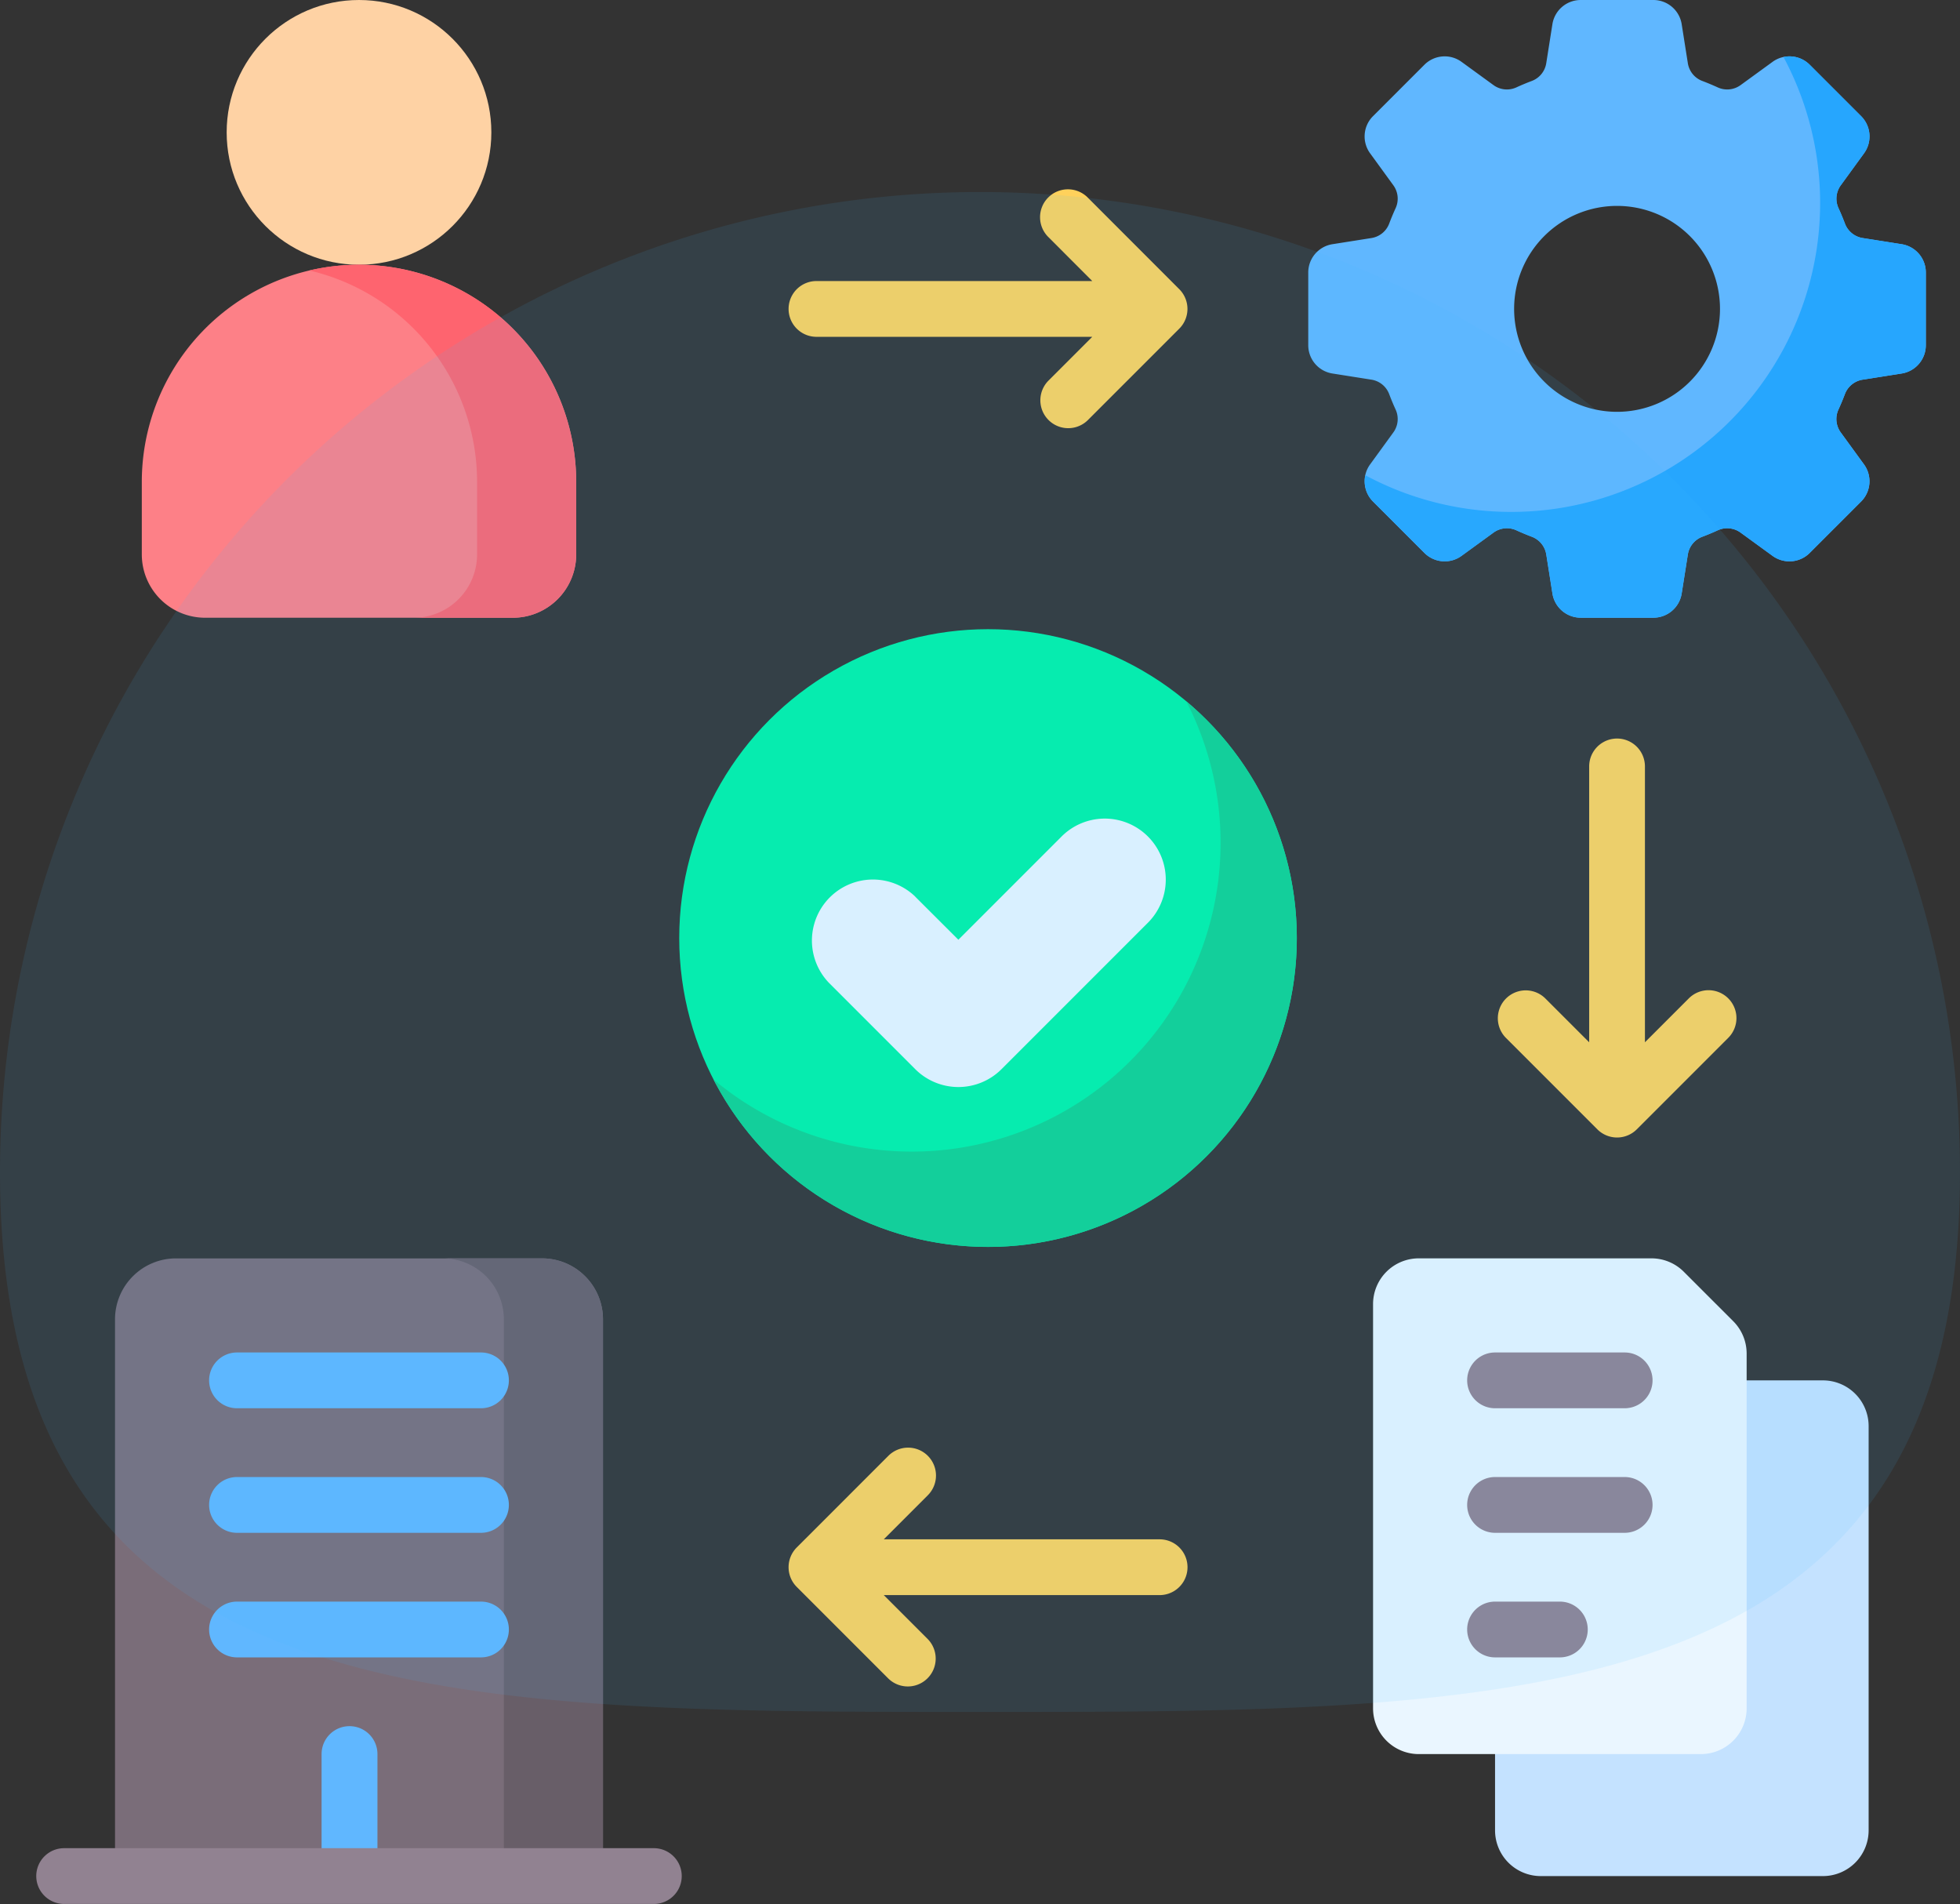 <svg xmlns="http://www.w3.org/2000/svg" width="108.115" height="105" viewBox="0 0 108.115 105"><rect x="0" y="0" width="108.115" height="105" fill="#333333" stroke="none"/><g id="Group_107424" data-name="Group 107424" transform="translate(-495 -835.66)"><g id="Group_107371" data-name="Group 107371" transform="translate(0 189)"><g id="onboarding_1_" data-name="onboarding (1)" transform="translate(495.125 646.66)"><g id="Group_106830" data-name="Group 106830" transform="translate(6.219 0)"><g id="Group_106815" data-name="Group 106815" transform="translate(65.82 0)"><g id="Group_106813" data-name="Group 106813"><path id="Path_96300" data-name="Path 96300" d="M378.077,19.038V15.029a1.58,1.58,0,0,0-1.334-1.561l-2.147-.339a1.254,1.254,0,0,1-.981-.791q-.165-.439-.36-.863a1.255,1.255,0,0,1,.131-1.26l1.281-1.761a1.581,1.581,0,0,0-.161-2.047L371.67,3.571a1.58,1.58,0,0,0-2.047-.161l-1.761,1.281a1.256,1.256,0,0,1-1.26.131q-.424-.194-.863-.36a1.254,1.254,0,0,1-.791-.981l-.339-2.147A1.581,1.581,0,0,0,363.048,0h-4.009a1.58,1.58,0,0,0-1.561,1.334l-.339,2.147a1.254,1.254,0,0,1-.791.981q-.439.165-.863.36a1.255,1.255,0,0,1-1.26-.131l-1.761-1.281a1.581,1.581,0,0,0-2.047.161l-2.835,2.835a1.58,1.58,0,0,0-.161,2.047l1.28,1.761a1.255,1.255,0,0,1,.131,1.26q-.194.424-.36.863a1.254,1.254,0,0,1-.981.791l-2.147.339a1.58,1.58,0,0,0-1.334,1.561v4.009a1.58,1.58,0,0,0,1.334,1.561l2.147.339a1.254,1.254,0,0,1,.981.791q.165.439.36.863a1.255,1.255,0,0,1-.131,1.26l-1.28,1.761a1.581,1.581,0,0,0,.161,2.047l2.835,2.835a1.58,1.58,0,0,0,2.047.161l1.761-1.281a1.256,1.256,0,0,1,1.26-.131q.424.194.863.36a1.254,1.254,0,0,1,.791.981l.339,2.147a1.58,1.58,0,0,0,1.561,1.334h4.009a1.58,1.58,0,0,0,1.561-1.334l.339-2.147a1.254,1.254,0,0,1,.791-.981q.439-.165.863-.36a1.255,1.255,0,0,1,1.26.131l1.761,1.281a1.581,1.581,0,0,0,2.047-.161l2.835-2.835a1.58,1.58,0,0,0,.161-2.047l-1.281-1.761a1.256,1.256,0,0,1-.131-1.26q.194-.424.36-.863a1.254,1.254,0,0,1,.981-.791l2.147-.339a1.58,1.58,0,0,0,1.334-1.561Zm-17.033,3.673a5.678,5.678,0,1,1,5.678-5.678A5.678,5.678,0,0,1,361.043,22.711Z" transform="translate(-344.01)" fill="#60b7ff"></path></g><g id="Group_106814" data-name="Group 106814" transform="translate(3.11 3.11)"><path id="Path_96301" data-name="Path 96301" d="M388.8,25.521l-2.147-.339a1.254,1.254,0,0,1-.981-.791q-.165-.439-.36-.863a1.255,1.255,0,0,1,.131-1.26l1.28-1.761a1.581,1.581,0,0,0-.161-2.047l-2.835-2.835a1.579,1.579,0,0,0-1.449-.427,17.038,17.038,0,0,1-23.066,23.066,1.58,1.58,0,0,0,.427,1.449l2.835,2.835a1.58,1.58,0,0,0,2.047.161l1.761-1.281a1.255,1.255,0,0,1,1.26-.131q.424.194.863.36a1.254,1.254,0,0,1,.791.981l.339,2.147a1.58,1.58,0,0,0,1.561,1.334H375.1a1.58,1.58,0,0,0,1.561-1.334L377,42.639a1.254,1.254,0,0,1,.791-.981q.439-.165.863-.36a1.255,1.255,0,0,1,1.26.131l1.761,1.281a1.581,1.581,0,0,0,2.047-.161l2.835-2.835a1.58,1.58,0,0,0,.161-2.047l-1.281-1.761a1.256,1.256,0,0,1-.131-1.26q.194-.424.36-.863a1.254,1.254,0,0,1,.981-.791l2.147-.339a1.58,1.58,0,0,0,1.334-1.561V27.083A1.58,1.58,0,0,0,388.8,25.521Z" transform="translate(-359.173 -15.164)" fill="#26a6fe"></path></g></g><g id="Group_106819" data-name="Group 106819" transform="translate(1.478)"><g id="Group_106816" data-name="Group 106816" transform="translate(4.681)"><circle id="Ellipse_1129" data-name="Ellipse 1129" cx="7.3" cy="7.3" r="7.3" fill="#fed2a4"></circle></g><g id="Group_106817" data-name="Group 106817" transform="translate(0 14.6)"><path id="Path_96302" data-name="Path 96302" d="M42.243,71.193A11.979,11.979,0,0,0,30.262,83.172v3.994a3.494,3.494,0,0,0,3.494,3.494H50.729a3.494,3.494,0,0,0,3.494-3.494V83.172A11.979,11.979,0,0,0,42.243,71.193Z" transform="translate(-30.262 -71.193)" fill="#fd8087"></path></g><g id="Group_106818" data-name="Group 106818" transform="translate(9.243 14.6)"><path id="Path_96303" data-name="Path 96303" d="M78.072,71.193a11.994,11.994,0,0,0-2.738.316,11.981,11.981,0,0,1,9.251,11.663v3.993a3.494,3.494,0,0,1-3.494,3.495h5.468a3.494,3.494,0,0,0,3.494-3.495V83.172A11.98,11.98,0,0,0,78.072,71.193Z" transform="translate(-75.334 -71.193)" fill="#fe646f"></path></g></g><g id="Group_106824" data-name="Group 106824" transform="translate(31.123 34.698)"><g id="Group_106820" data-name="Group 106820"><circle id="Ellipse_1130" data-name="Ellipse 1130" cx="17.033" cy="17.033" r="17.033" fill="#00f2a6"></circle></g><g id="Group_106821" data-name="Group 106821" transform="translate(1.892 3.977)"><path id="Path_96304" data-name="Path 96304" d="M210.12,188.584a17.031,17.031,0,0,1-26.077,20.856,17.032,17.032,0,1,0,26.077-20.856Z" transform="translate(-184.043 -188.584)" fill="#0ed290"></path></g><g id="Group_106823" data-name="Group 106823" transform="translate(7.275 10.495)"><g id="Group_106822" data-name="Group 106822"><path id="Path_96305" data-name="Path 96305" d="M216.034,224.625,218.414,227l5.651-5.651a3.365,3.365,0,1,1,4.758,4.758l-8.03,8.03a3.365,3.365,0,0,1-4.758,0l-4.758-4.758a3.365,3.365,0,0,1,4.758-4.758Z" transform="translate(-210.291 -220.368)" fill="#eaf6ff"></path></g></g></g><g id="Group_106827" data-name="Group 106827" transform="translate(0 69.395)"><g id="Group_106825" data-name="Group 106825" transform="translate(0 0)"><path id="Path_96306" data-name="Path 96306" d="M49.974,372.451H23.057v-30.7a3.365,3.365,0,0,1,3.365-3.365H46.609a3.365,3.365,0,0,1,3.365,3.365v30.7Z" transform="translate(-23.057 -338.384)" fill="#7a6d79"></path></g><g id="Group_106826" data-name="Group 106826" transform="translate(18.085)"><path id="Path_96307" data-name="Path 96307" d="M120.073,341.749a3.365,3.365,0,0,0-3.365-3.365h-5.468a3.365,3.365,0,0,1,3.365,3.365v30.7h5.468Z" transform="translate(-111.241 -338.384)" fill="#685e68"></path></g></g><g id="Group_106828" data-name="Group 106828" transform="translate(76.124 76.124)"><path id="Path_96308" data-name="Path 96308" d="M394.254,373.721v22.291a2.523,2.523,0,0,0,2.523,2.523h15.561a2.523,2.523,0,0,0,2.523-2.523V373.721a2.523,2.523,0,0,0-2.523-2.523H396.777A2.523,2.523,0,0,0,394.254,373.721Z" transform="translate(-394.254 -371.197)" fill="#c4e2ff"></path></g><g id="Group_106829" data-name="Group 106829" transform="translate(69.395 69.395)"><path id="Path_96309" data-name="Path 96309" d="M361.441,340.908V363.2a2.523,2.523,0,0,0,2.523,2.523h15.561a2.523,2.523,0,0,0,2.523-2.523V343.635a2.524,2.524,0,0,0-.739-1.784l-2.728-2.728a2.523,2.523,0,0,0-1.784-.739H363.964a2.523,2.523,0,0,0-2.523,2.523Z" transform="translate(-361.441 -338.384)" fill="#eaf6ff"></path></g></g><g id="Group_106839" data-name="Group 106839" transform="translate(1.875 10.448)"><path id="Path_96310" data-name="Path 96310" d="M80.157,464.187a1.538,1.538,0,0,0-1.538,1.538v6.729H81.7v-6.729A1.538,1.538,0,0,0,80.157,464.187Z" transform="translate(-62.88 -379.441)" fill="#60b7ff"></path><g id="Group_106831" data-name="Group 106831" transform="translate(9.535 64.138)"><path id="Path_96311" data-name="Path 96311" d="M63.367,366.773H49.908a1.538,1.538,0,0,1,0-3.076H63.367a1.538,1.538,0,0,1,0,3.076Z" transform="translate(-48.37 -363.697)" fill="#60b7ff"></path></g><g id="Group_106832" data-name="Group 106832" transform="translate(9.535 71.007)"><path id="Path_96312" data-name="Path 96312" d="M63.367,400.269H49.908a1.538,1.538,0,0,1,0-3.076H63.367a1.538,1.538,0,0,1,0,3.076Z" transform="translate(-48.37 -397.193)" fill="#60b7ff"></path></g><g id="Group_106833" data-name="Group 106833" transform="translate(9.535 77.877)"><path id="Path_96313" data-name="Path 96313" d="M63.367,433.767H49.908a1.538,1.538,0,0,1,0-3.076H63.367a1.538,1.538,0,0,1,0,3.076Z" transform="translate(-48.37 -430.691)" fill="#60b7ff"></path></g><g id="Group_106834" data-name="Group 106834" transform="translate(41.499)"><path id="Path_96314" data-name="Path 96314" d="M220.737,51.4a1.538,1.538,0,1,0-2.175,2.175L220.983,56H205.77a1.538,1.538,0,1,0,0,3.076h15.213l-2.421,2.421a1.538,1.538,0,0,0,2.175,2.175l5.047-5.047a1.539,1.539,0,0,0,0-2.175Z" transform="translate(-204.232 -50.949)" fill="#ffd15b"></path><path id="Path_96315" data-name="Path 96315" d="M407.677,212.936a1.538,1.538,0,0,0-2.175,0l-2.421,2.421V200.145a1.538,1.538,0,1,0-3.076,0v15.213l-2.421-2.421a1.538,1.538,0,0,0-2.175,2.175l5.047,5.047a1.539,1.539,0,0,0,2.175,0l5.047-5.047a1.538,1.538,0,0,0,0-2.175Z" transform="translate(-355.844 -168.326)" fill="#ffd15b"></path><path id="Path_96316" data-name="Path 96316" d="M224.7,394.379H209.484l2.421-2.422a1.538,1.538,0,1,0-2.175-2.175l-5.047,5.047a1.538,1.538,0,0,0,0,2.175l5.047,5.047a1.538,1.538,0,0,0,2.175-2.175l-2.421-2.421H224.7a1.538,1.538,0,1,0,0-3.076Z" transform="translate(-204.233 -319.937)" fill="#ffd15b"></path></g><path id="Path_96317" data-name="Path 96317" d="M1.875,498.538a1.538,1.538,0,0,0,1.538,1.538H35.942a1.538,1.538,0,0,0,0-3.076H3.413A1.538,1.538,0,0,0,1.875,498.538Z" transform="translate(-1.875 -405.525)" fill="#918291"></path><g id="Group_106838" data-name="Group 106838" transform="translate(78.93 64.138)"><g id="Group_106835" data-name="Group 106835" transform="translate(0)"><path id="Path_96318" data-name="Path 96318" d="M395.442,366.773h-7.15a1.538,1.538,0,0,1,0-3.076h7.15a1.538,1.538,0,1,1,0,3.076Z" transform="translate(-386.754 -363.697)" fill="#918291"></path></g><g id="Group_106836" data-name="Group 106836" transform="translate(0 6.869)"><path id="Path_96319" data-name="Path 96319" d="M395.442,400.269h-7.15a1.538,1.538,0,0,1,0-3.076h7.15a1.538,1.538,0,1,1,0,3.076Z" transform="translate(-386.754 -397.193)" fill="#918291"></path></g><g id="Group_106837" data-name="Group 106837" transform="translate(0 13.739)"><path id="Path_96320" data-name="Path 96320" d="M391.867,433.767h-3.575a1.538,1.538,0,0,1,0-3.076h3.575a1.538,1.538,0,0,1,0,3.076Z" transform="translate(-386.754 -430.691)" fill="#918291"></path></g></g></g></g><path id="Path_7102" data-name="Path 7102" d="M54.057,0a54.057,54.057,0,0,1,54.057,54.057c0,29.855-24.2,29.762-54.057,29.762S0,83.912,0,54.057A54.057,54.057,0,0,1,54.057,0Z" transform="translate(495 657.25)" fill="#41b5fe" opacity="0.1"></path></g></g></svg>